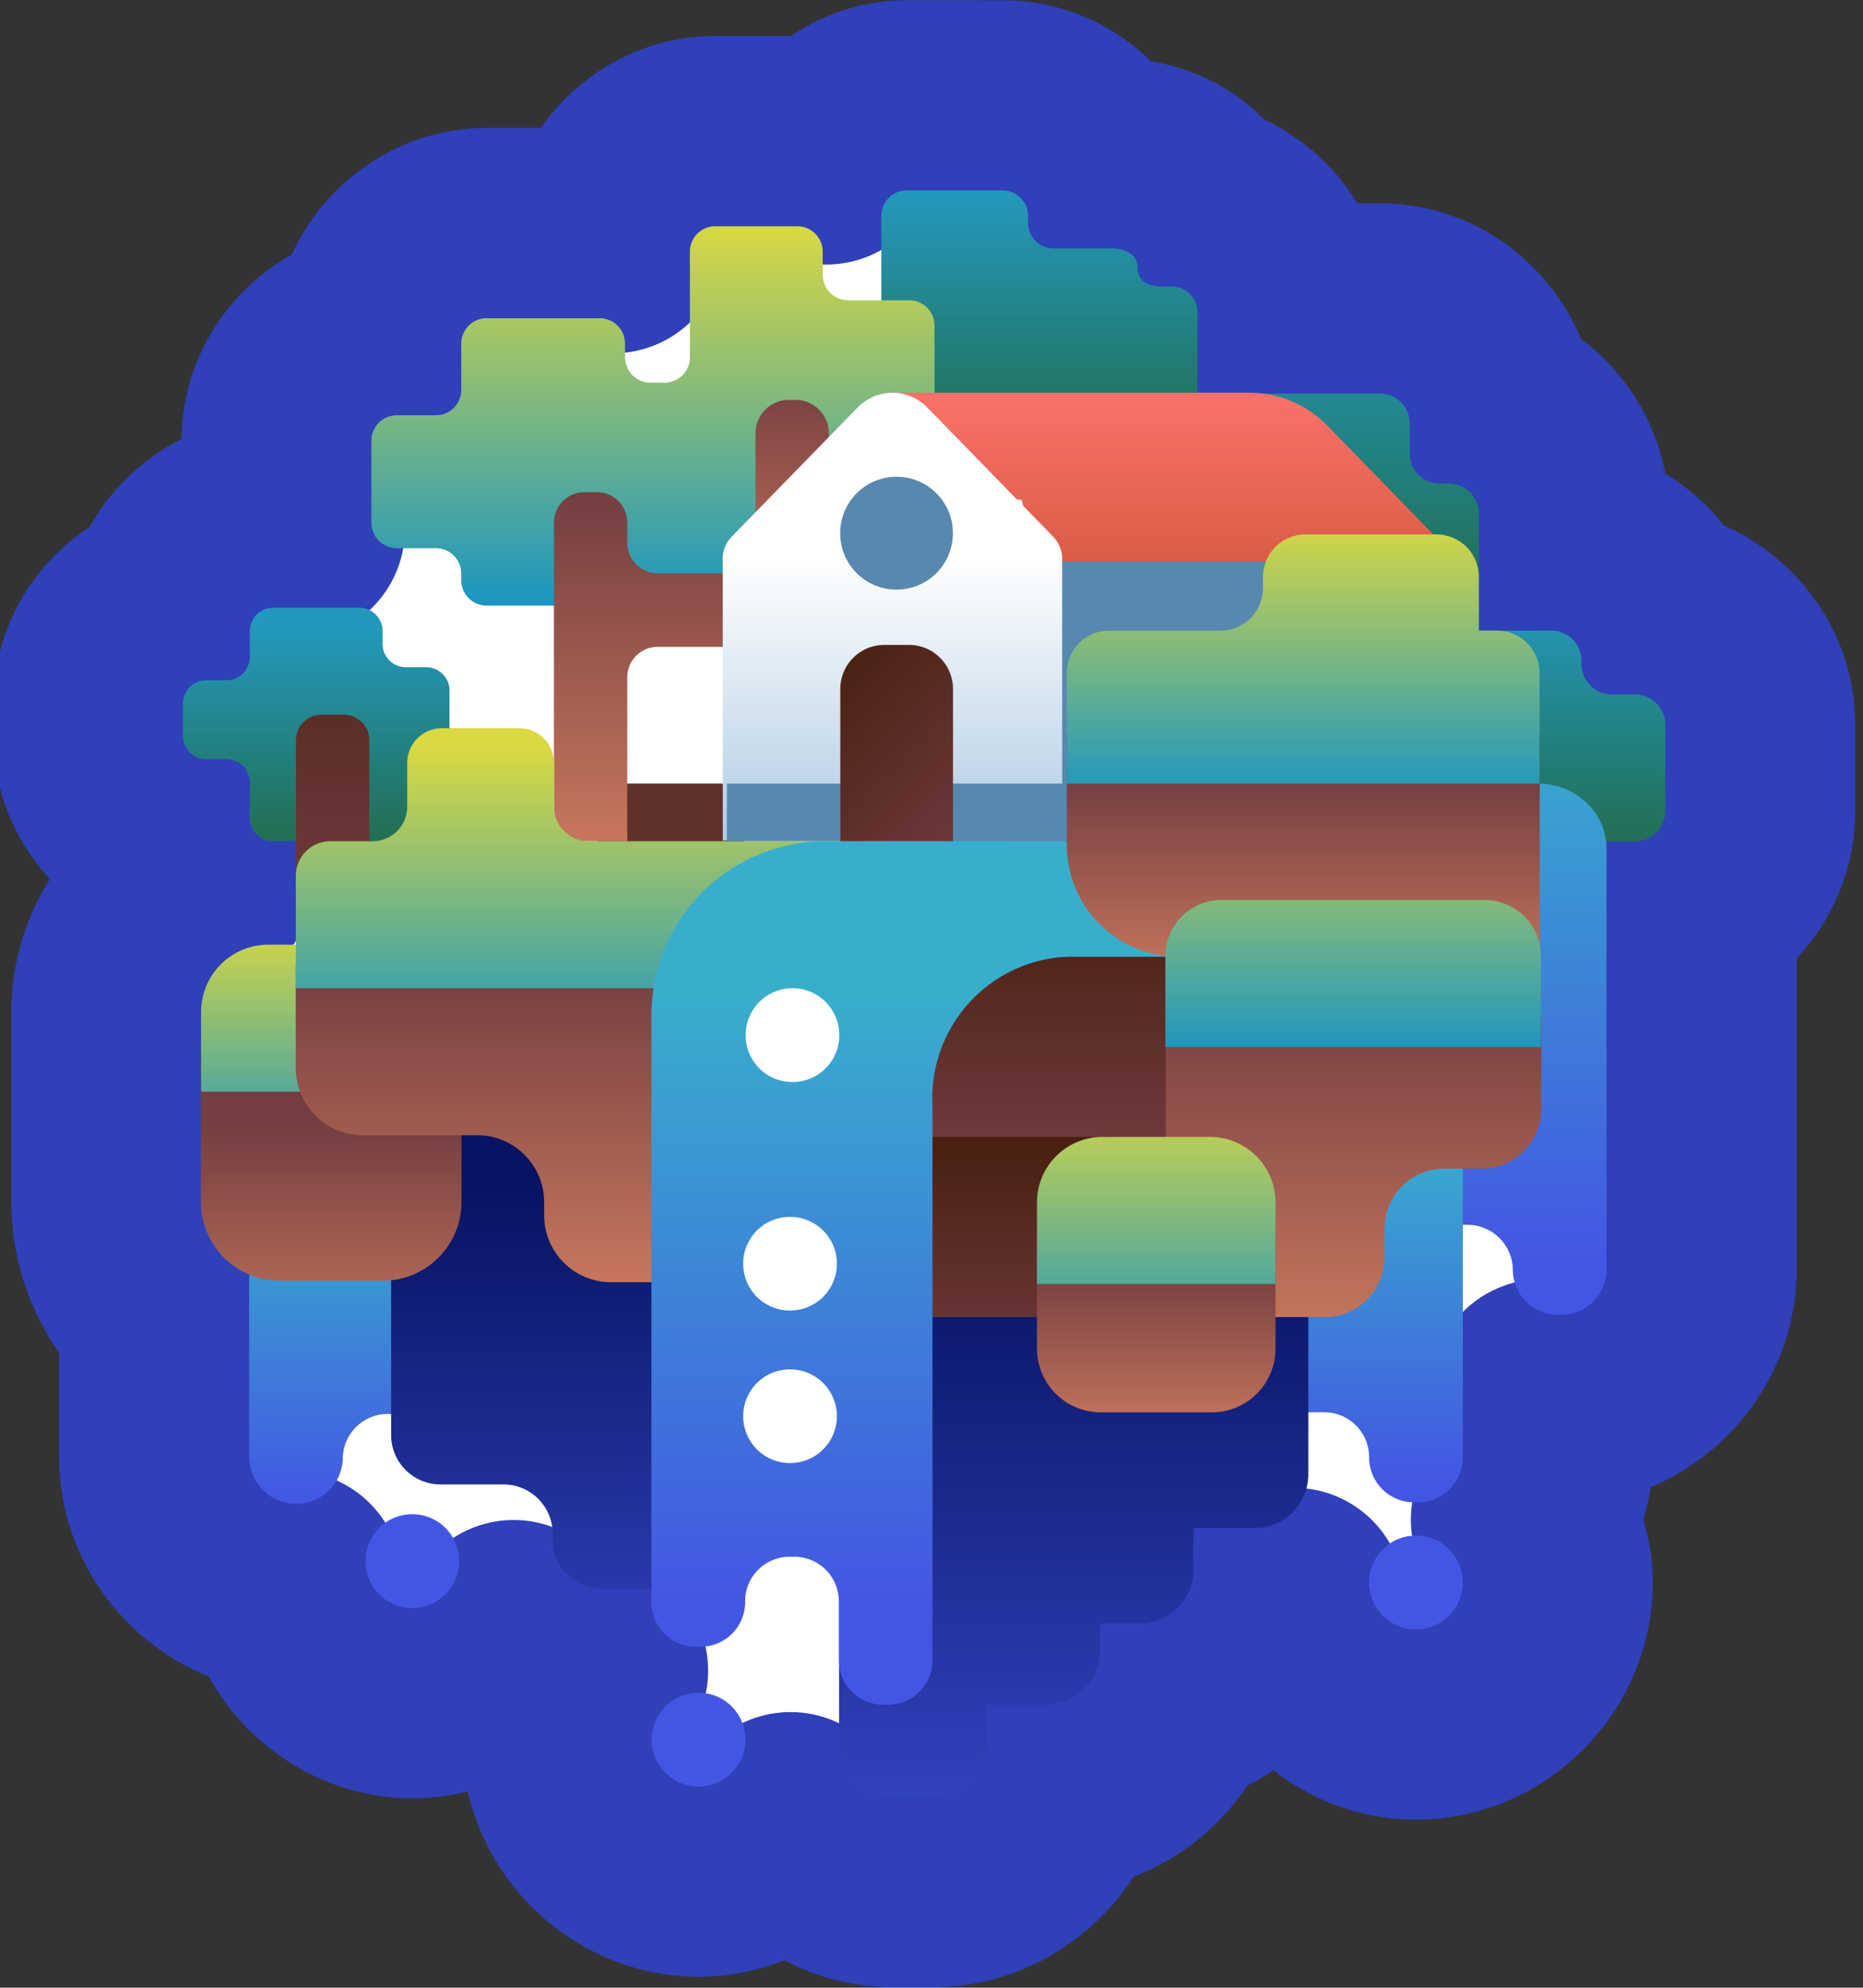<svg xmlns="http://www.w3.org/2000/svg" xmlns:xlink="http://www.w3.org/1999/xlink" width="93.755" height="100" viewBox="0 0 24.805 26.457"><rect x="0" y="0" width="24.805" height="26.457" fill="#333333" stroke="none"/><defs><linearGradient xlink:href="#a" id="g" x1="189.21" x2="189.21" y1="3.381" y2="6.834" gradientUnits="userSpaceOnUse"/><linearGradient id="a"><stop offset="0" stop-color="#2398bc"/><stop offset="1" stop-color="#226f54"/></linearGradient><linearGradient xlink:href="#a" id="h" x1="199.79" x2="199.79" y1="-3.927" y2=".128" gradientUnits="userSpaceOnUse"/><linearGradient xlink:href="#a" id="i" x1="209.19" x2="209.19" y1="2.879" y2="6.898" gradientUnits="userSpaceOnUse"/><linearGradient xlink:href="#b" id="j" x1="207.96" x2="207.96" y1="13.961" y2="4.776" gradientUnits="userSpaceOnUse"/><linearGradient id="b"><stop offset="0" stop-color="#4356e3"/><stop offset="1" stop-color="#38aecc"/></linearGradient><linearGradient xlink:href="#b" id="k" x1="205.87" x2="205.87" y1="17.636" y2="11.912" gradientUnits="userSpaceOnUse"/><linearGradient xlink:href="#a" id="l" x1="208.03" x2="208.03" y1="-2.681" y2="2.82" gradientUnits="userSpaceOnUse"/><linearGradient xlink:href="#c" id="m" x1="194.25" x2="194.25" y1="-3.473" y2="3.518" gradientUnits="userSpaceOnUse"/><linearGradient id="c"><stop offset="0" stop-color="#dbd941"/><stop offset="1" stop-color="#0a8fcc"/></linearGradient><linearGradient id="n" x1="202" x2="202" y1="-.457" y2="4.465" gradientUnits="userSpaceOnUse"><stop offset="0" stop-color="#f97068"/><stop offset="1" stop-color="#bf4d2a"/></linearGradient><linearGradient xlink:href="#d" id="o" x1="198.58" x2="198.58" y1="26.932" y2="13.692" gradientUnits="userSpaceOnUse"/><linearGradient id="d"><stop offset="0" stop-color="#4356e3"/><stop offset="1" stop-color="#081463"/></linearGradient><linearGradient xlink:href="#b" id="p" x1="187.11" x2="187.11" y1="18.012" y2="12.778" gradientUnits="userSpaceOnUse"/><linearGradient xlink:href="#e" id="q" x1="202.01" x2="202.01" y1="5.839" y2="10.499" gradientUnits="userSpaceOnUse"/><linearGradient id="e"><stop offset="0" stop-color="#733d41"/><stop offset="1" stop-color="#e88d67"/></linearGradient><linearGradient xlink:href="#f" id="r" x1="201.9" x2="201.9" y1="12.437" y2="7.108" gradientUnits="userSpaceOnUse"/><linearGradient id="f"><stop offset="0" stop-color="#733d41"/><stop offset="1" stop-color="#421b0a"/></linearGradient><linearGradient xlink:href="#e" id="s" x1="205.08" x2="205.08" y1="9.415" y2="17.354" gradientUnits="userSpaceOnUse"/><linearGradient xlink:href="#f" id="t" x1="198.05" x2="198.05" y1="16.089" y2="11.316" gradientUnits="userSpaceOnUse"/><linearGradient xlink:href="#d" id="u" x1="191.35" x2="191.35" y1="24.786" y2="12.809" gradientUnits="userSpaceOnUse"/><linearGradient xlink:href="#e" id="v" x1="186.51" x2="186.51" y1="11.606" y2="17.06" gradientUnits="userSpaceOnUse"/><linearGradient xlink:href="#c" id="w" x1="186.35" x2="186.35" y1="8.212" y2="12.826" gradientUnits="userSpaceOnUse"/><linearGradient xlink:href="#e" id="x" x1="190.8" x2="190.8" y1="8.936" y2="16.432" gradientUnits="userSpaceOnUse"/><linearGradient xlink:href="#e" id="y" x1="200.58" x2="200.58" y1="14.029" y2="17.877" gradientUnits="userSpaceOnUse"/><linearGradient xlink:href="#c" id="z" x1="201.1" x2="201.1" y1="10.998" y2="16.115" gradientUnits="userSpaceOnUse"/><linearGradient xlink:href="#c" id="A" x1="204.01" x2="204.01" y1="5.797" y2="10.89" gradientUnits="userSpaceOnUse"/><linearGradient xlink:href="#c" id="B" x1="202.66" x2="202.66" y1="1.476" y2="6.603" gradientUnits="userSpaceOnUse"/><linearGradient xlink:href="#e" id="C" x1="193.08" x2="193.08" y1="1.018" y2="9.271" gradientUnits="userSpaceOnUse"/><linearGradient xlink:href="#e" id="D" x1="195.16" x2="195.16" y1="-.985" y2="4.88" gradientUnits="userSpaceOnUse"/><linearGradient xlink:href="#f" id="E" x1="188.89" x2="188.89" y1="8.415" y2=".764" gradientUnits="userSpaceOnUse"/><linearGradient xlink:href="#c" id="F" x1="191.39" x2="191.39" y1="5.311" y2="10.939" gradientUnits="userSpaceOnUse"/><linearGradient xlink:href="#b" id="G" x1="196.21" x2="196.21" y1="19.632" y2="9.461" gradientUnits="userSpaceOnUse"/><linearGradient id="H" x1="753.52" x2="753.52" y1="8.273" y2="25.995" gradientUnits="userSpaceOnUse"><stop offset="0" stop-color="#fff"/><stop offset="1" stop-color="#b1cce3"/></linearGradient><linearGradient xlink:href="#f" id="I" x1="198.96" x2="195.42" y1="7.072" y2="3.53" gradientUnits="userSpaceOnUse"/></defs><g stroke-width="1.127"><path fill="#fff" stroke="#2f40b8" stroke-dashoffset="4.75" stroke-linecap="round" stroke-linejoin="round" stroke-width="3.726" d="M197.35-5.304c-.552 0-1.03.287-1.353.7-.158-.049-.314-.101-.485-.101h-1.374c-.893 0-1.627.713-1.715 1.587-.077-.01-.146-.047-.226-.047h-1.893c-.923 0-1.689.757-1.733 1.672-.843.118-1.523.83-1.523 1.702v1.374c0 .035.019.065.021.1h-.342c-.792 0-1.445.577-1.631 1.32-.686.224-1.204.856-1.204 1.607v.541c0 .739.5 1.366 1.169 1.601.05.347.188.664.418.915-.75.422-1.285 1.198-1.285 2.107v3.18c0 .726.316 1.378.8 1.859v2.405c0 1.124.919 2.051 2.032 2.1.177.978 1.015 1.758 2.036 1.758.704 0 1.308-.386 1.693-.933.356.344.83.55 1.347.586.016.025.032.049.05.073-.233.339-.402.722-.402 1.155 0 1.145.963 2.108 2.109 2.108.607 0 1.15-.28 1.539-.706.41.52 1.016.881 1.719.881h.657c.986 0 1.808-.68 2.093-1.583a2.221 2.221 0 0 0 1.884-1.427 2.199 2.199 0 0 0 1.605-1.527c.166-.015.324-.05.479-.1.145 1.014 1.003 1.831 2.05 1.831 1.146 0 2.109-.963 2.109-2.108 0-.388-.14-.735-.331-1.051.19-.313.33-.658.33-1.045v-1.12c.1.014.192.058.295.057h.033c1.136 0 2.085-.95 2.085-2.085V7.998c.572-.313.982-.902.982-1.588V4.965c0-.897-.69-1.63-1.552-1.773a1.848 1.848 0 0 0-1.57-1.102v-.663c0-.77-.508-1.43-1.198-1.693-.1-.902-.86-1.637-1.784-1.637h-1.737v-.041c0-.808-.587-1.474-1.343-1.666-.126-.174-.262-.344-.405-.436a1.755 1.755 0 0 0-1.006-.287h-.296c-.293-.565-.87-.97-1.539-.97z" color="#000" style="font-variant-ligatures:normal;font-variant-position:normal;font-variant-caps:normal;font-variant-numeric:normal;font-variant-alternates:normal;font-variant-east-asian:normal;font-feature-settings:normal;font-variation-settings:normal;text-indent:0;text-decoration-line:none;text-decoration-style:solid;text-decoration-color:#000;text-transform:none;text-orientation:mixed;white-space:normal;shape-padding:0;shape-margin:0;inline-size:0;isolation:auto;mix-blend-mode:normal;paint-order:stroke markers fill" transform="matrix(.794 0 0 .795 -144.62 5.7)"/><path fill="#38aecc" d="M197.87 5.95h5.45v3.926h-5.45Z" style="paint-order:stroke markers fill" transform="matrix(.794 0 0 .795 -144.62 5.7)"/><path fill="url(#g)" d="M186.33 3.396v.433a.39.39 0 0 1-.39.39h-.341a.39.39 0 0 0-.39.391v.541a.39.39 0 0 0 .39.39h.34a.39.39 0 0 1 .391.391v.592a.39.39 0 0 0 .39.39h.732v.997h2.227V7.25h.904V5.023h-.904v-.63a.39.39 0 0 0-.391-.391h-.34a.39.39 0 0 1-.391-.39v-.216a.39.39 0 0 0-.391-.39h-1.445a.39.39 0 0 0-.391.39z" style="fill:url(#g);paint-order:stroke markers fill" transform="matrix(.794 0 0 .795 -144.62 5.7)"/><path fill="url(#h)" d="M196.92-3.554V-.55h2.84v.64h2.461v-2.035a.426.426 0 0 0-.426-.426h-.153c-.235 0-.426-.08-.426-.33 0-.206-.219-.31-.426-.31h-.983a.426.426 0 0 1-.426-.426v-.118a.426.426 0 0 0-.426-.427h-1.609a.426.426 0 0 0-.426.427z" style="fill:url(#h);paint-order:stroke markers fill" transform="matrix(.794 0 0 .795 -144.62 5.7)"/><path fill="url(#i)" d="M206.2 3.389V5.85h1.406v1.068h1.952a.509.509 0 0 0 .509-.508V4.966a.509.509 0 0 0-.509-.509h-.388a.509.509 0 0 1-.509-.509v-.05a.509.509 0 0 0-.508-.51z" style="fill:url(#i);paint-order:stroke markers fill" transform="matrix(.794 0 0 .795 -144.62 5.7)"/><path fill="url(#j)" d="M205.94 5.85v7.487h.809c.42 0 .761.341.761.762.005.416.346.75.762.745h.048c.42 0 .761-.341.761-.762V7.048c0-.606-.491-1.068-1.097-1.098z" style="fill:url(#j);paint-order:stroke markers fill" transform="matrix(.794 0 0 .795 -144.62 5.7)"/><path fill="url(#k)" d="M203.53 11.106v5.37h.817a.753.753 0 0 1 .753.754.753.753 0 0 0 .754.754h.064a.753.753 0 0 0 .753-.754v-5.42h-1.57v-.703z" style="fill:url(#k);paint-order:stroke markers fill" transform="matrix(.794 0 0 .795 -144.62 5.7)"/><path fill="#60302b" d="M192.15 5.95h2.461v2.462h-2.461Z" style="paint-order:stroke markers fill" transform="matrix(.794 0 0 .795 -144.62 5.7)"/><path fill="url(#l)" d="M203.32-.58v2.554h1.16V3.39h2.46V1.427a.5.5 0 0 0-.5-.5h-.16a.5.5 0 0 1-.499-.499V-.08a.5.5 0 0 0-.5-.5z" style="fill:url(#l);paint-order:stroke markers fill" transform="matrix(.794 0 0 .795 -144.62 5.7)"/><path fill="url(#m)" d="M193.71-2.956v1.767c0 .235-.19.426-.426.426h-.236a.426.426 0 0 1-.426-.426v-.226a.426.426 0 0 0-.427-.427h-1.893a.426.426 0 0 0-.426.427v.771c0 .236-.19.427-.426.427h-.655a.426.426 0 0 0-.426.426v1.374c0 .235.191.426.426.426h.655c.235 0 .426.191.426.426v.11c0 .235.19.425.426.425h5.735V1.506l1.775-1.422v-1.8a.426.426 0 0 0-.426-.427h-1.023a.426.426 0 0 1-.426-.426v-.387a.426.426 0 0 0-.426-.426h-1.375a.426.426 0 0 0-.426.426z" style="fill:url(#m);paint-order:stroke markers fill" transform="matrix(.794 0 0 .795 -144.62 5.7)"/><path fill="url(#n)" d="m197.17-.595.715 1.791h1.389l.369 1.563 6.973-.53-2.215-2.271a1.83 1.83 0 0 0-1.31-.553h-5.564z" style="font-variation-settings:normal;fill:url(#n)" transform="matrix(.794 0 0 .795 -144.62 5.7)"/><path fill="#5888af" d="M199.08 2.23v4.688h7.533V2.23h-4.452z" style="paint-order:stroke markers fill" transform="matrix(.794 0 0 .795 -144.62 5.7)"/><path fill="url(#o)" d="M199.71 11.866v1.594h-1.927v1.362h-1.571v7.193a.902.902 0 0 0 .902.903h.657a.902.902 0 0 0 .902-.903v-.643h1.006a.902.902 0 0 0 .903-.902v-.46h.668a.902.902 0 0 0 .903-.902v-.692h1.025a.902.902 0 0 0 .902-.902v-5.648z" style="fill:url(#o);paint-order:stroke markers fill" transform="matrix(.794 0 0 .795 -144.62 5.7)"/><path fill="url(#p)" d="M187.89 11.134v.703h-1.571v5.381a.793.793 0 0 0 .793.794.786.786 0 0 0 .778-.794.754.754 0 0 1 .793-.713h.777v-5.371z" style="fill:url(#p);paint-order:stroke markers fill" transform="matrix(.794 0 0 .795 -144.62 5.7)"/><path fill="url(#q)" d="M200.03 5.122v1.855c0 1.034.838 1.872 1.872 1.872h6.059V5.122Z" style="fill:url(#q);paint-order:stroke markers fill" transform="matrix(.794 0 0 .795 -144.62 5.7)"/><path fill="url(#r)" d="M197.78 8.849h6.297v3.753h-7.756z" style="fill:url(#r);paint-order:stroke markers fill" transform="matrix(.794 0 0 .795 -144.62 5.7)"/><path fill="url(#s)" d="M201.69 9.84v5.042h2.668a1 1 0 0 0 1.001-1v-.485a1 1 0 0 1 1.001-1h.626c.553 0 1.001-.45 1.001-1.002V9.841Z" style="fill:url(#s);paint-order:stroke markers fill" transform="matrix(.794 0 0 .795 -144.62 5.7)"/><path fill="url(#t)" d="M196.88 11.866h4v3.017h-4Z" style="fill:url(#t);paint-order:stroke markers fill" transform="matrix(.794 0 0 .795 -144.62 5.7)"/><path fill="url(#u)" d="M188.7 11.134v5.723c0 .457.37.827.827.827h1.056c.456 0 .826.37.826.827v.097c0 .457.37.827.827.827h1.634v-2.46h-.447l-.353-5.84z" style="fill:url(#u);paint-order:stroke markers fill" transform="matrix(.794 0 0 .795 -144.62 5.7)"/><path fill="url(#v)" d="M185.51 10.338h4.37v2.615c0 .729-.59 1.32-1.32 1.32h-1.73a1.32 1.32 0 0 1-1.32-1.32z" style="fill:url(#v);paint-order:stroke markers fill" transform="matrix(.794 0 0 .795 -144.62 5.7)"/><path fill="url(#w)" d="M186.64 8.647h1.334v2.461h-2.461V9.774a1.127 1.127 0 0 1 1.127-1.127Z" style="fill:url(#w);paint-order:stroke markers fill" transform="matrix(.794 0 0 .795 -144.62 5.7)"/><path fill="url(#x)" d="M187.1 8.94v1.775c0 .62.502 1.122 1.122 1.122h1.922c.62 0 1.122.502 1.122 1.122v.218c0 .62.502 1.121 1.122 1.121h1.34v-2.46h-.07v-2.9z" style="fill:url(#x);paint-order:stroke markers fill" transform="matrix(.794 0 0 .795 -144.62 5.7)"/><path fill="url(#y)" d="M199.53 13.46h4v1.948a1.068 1.068 0 0 1-1.068 1.069h-1.864a1.068 1.068 0 0 1-1.068-1.069Z" style="fill:url(#y);paint-order:stroke markers fill" transform="matrix(.794 0 0 .795 -144.62 5.7)"/><path fill="url(#z)" d="M199.53 12.963v1.364h4v-1.364a1.097 1.097 0 0 0-1.097-1.097h-1.806a1.097 1.097 0 0 0-1.097 1.097z" style="fill:url(#z);paint-order:stroke markers fill" transform="matrix(.794 0 0 .795 -144.62 5.7)"/><path fill="url(#A)" d="M202.62 7.9a.938.938 0 0 0-.937.937v1.524h6.297V8.837a.938.938 0 0 0-.938-.937h-3.986z" style="fill:url(#A);paint-order:stroke markers fill" transform="matrix(.794 0 0 .795 -144.62 5.7)"/><path fill="url(#B)" d="M203.32 2.49v.187a.712.712 0 0 1-.712.712h-1.87a.712.712 0 0 0-.71.712v1.85h7.93V4.1a.712.712 0 0 0-.712-.712h-.306V2.49a.712.712 0 0 0-.712-.712h-2.196a.712.712 0 0 0-.712.712z" style="fill:url(#B);paint-order:stroke markers fill" transform="matrix(.794 0 0 .795 -144.62 5.7)"/><path fill="#4356e3" d="M189.84 18.968c0 .435-.35.785-.785.785a.784.784 0 0 1-.786-.785c0-.435.35-.785.786-.785.435 0 .785.35.785.785zm4.8 2.989c0 .435-.35.785-.785.785a.784.784 0 0 1-.786-.785c0-.435.35-.785.786-.785.435 0 .785.35.785.785zm12.03-2.631c0 .435-.35.785-.785.785a.784.784 0 0 1-.786-.785c0-.435.35-.785.786-.785.435 0 .785.35.785.785z" style="paint-order:stroke markers fill" transform="matrix(.794 0 0 .795 -144.62 5.7)"/><path fill="url(#C)" d="M191.43 1.582v5.333h1.23V4.17a.51.51 0 0 1 .511-.51h1.95V2.43h-1.95a.51.51 0 0 1-.51-.511v-.338a.51.51 0 0 0-.511-.51h-.21a.51.51 0 0 0-.51.51z" style="fill:url(#C);paint-order:stroke markers fill" transform="matrix(.794 0 0 .795 -144.62 5.7)"/><path fill="url(#D)" d="M194.81.084v1.903h1.23V.084a.558.558 0 0 0-.558-.558h-.114a.558.558 0 0 0-.558.558z" style="fill:url(#D);paint-order:stroke markers fill" transform="matrix(.794 0 0 .795 -144.62 5.7)"/><path fill="url(#E)" d="M187.53 4.797a.426.426 0 0 0-.426.426v2.91h1.23v-2.91a.426.426 0 0 0-.426-.426z" style="fill:url(#E);paint-order:stroke markers fill" transform="matrix(.794 0 0 .795 -144.62 5.7)"/><path fill="url(#F)" d="M188.97 5.603v.732a.58.58 0 0 1-.58.58h-.709a.58.58 0 0 0-.58.58v1.881h9.526V6.915h-4.616a.58.58 0 0 1-.58-.58v-.732a.58.58 0 0 0-.58-.58h-1.3a.58.58 0 0 0-.581.58z" style="fill:url(#F);paint-order:stroke markers fill" transform="matrix(.794 0 0 .795 -144.62 5.7)"/><path fill="url(#G)" d="M195.98 6.915a2.915 2.915 0 0 0-2.915 2.914v9.827c0 .412.334.745.746.745h.08a.746.746 0 0 0 .745-.745v-.016c0-.412.334-.745.746-.745h.08c.411 0 .745.333.745.745v.987c0 .412.334.745.746.745h.08a.746.746 0 0 0 .745-.745v-9.288a2.37 2.37 0 0 1 2.244-2.49V6.915Z" style="fill:url(#G);paint-order:stroke markers fill" transform="matrix(.794 0 0 .795 -144.62 5.7)"/><path fill="#fff" d="M602.89 182.96a2.96 2.96 0 0 0-2.969 2.967 2.962 2.962 0 0 0 2.969 2.969 2.962 2.962 0 0 0 2.969-2.97 2.96 2.96 0 0 0-2.969-2.966zm0 9.666a2.962 2.962 0 0 0-2.969 2.969 2.963 2.963 0 0 0 2.969 2.969 2.962 2.962 0 0 0 2.969-2.97 2.962 2.962 0 0 0-2.969-2.968z" style="paint-order:stroke markers fill" transform="matrix(.21 0 0 .21 -116.088 -22.224)"/><path fill="url(#H)" d="M745.2-2.248a3.077 3.077 0 0 0-2.15.928l-7.98 8.18a2.055 2.055 0 0 0-.58 1.565v17.709h21.521V8.425h-.002a2.055 2.055 0 0 0-.578-1.564l-7.979-8.181a3.076 3.076 0 0 0-2.254-.928z" style="fill:url(#H);paint-order:stroke markers fill" transform="matrix(.21 0 0 .21 -144.62 5.7)"/><path fill="#5888af" d="M194.33 5.95h5.694v.964h-5.694zm3.79-4.192a.943.943 0 0 1-.945.944.943.943 0 0 1-.945-.944c0-.524.422-.945.945-.945.524 0 .945.421.945.945z" style="paint-order:stroke markers fill" transform="matrix(.794 0 0 .795 -144.62 5.7)"/><path fill="url(#I)" d="M196.97 3.628a.738.738 0 0 0-.738.738v2.549h1.89V4.366a.738.738 0 0 0-.738-.738Z" style="fill:url(#I);paint-order:stroke markers fill" transform="matrix(.794 0 0 .795 -144.62 5.7)"/><path fill="#fff" d="M195.43 9.376a.784.784 0 0 0-.785.786c0 .435.35.785.785.785.435 0 .785-.35.785-.785a.784.784 0 0 0-.785-.786z" style="paint-order:stroke markers fill" transform="matrix(.794 0 0 .795 -144.62 5.7)"/></g></svg>